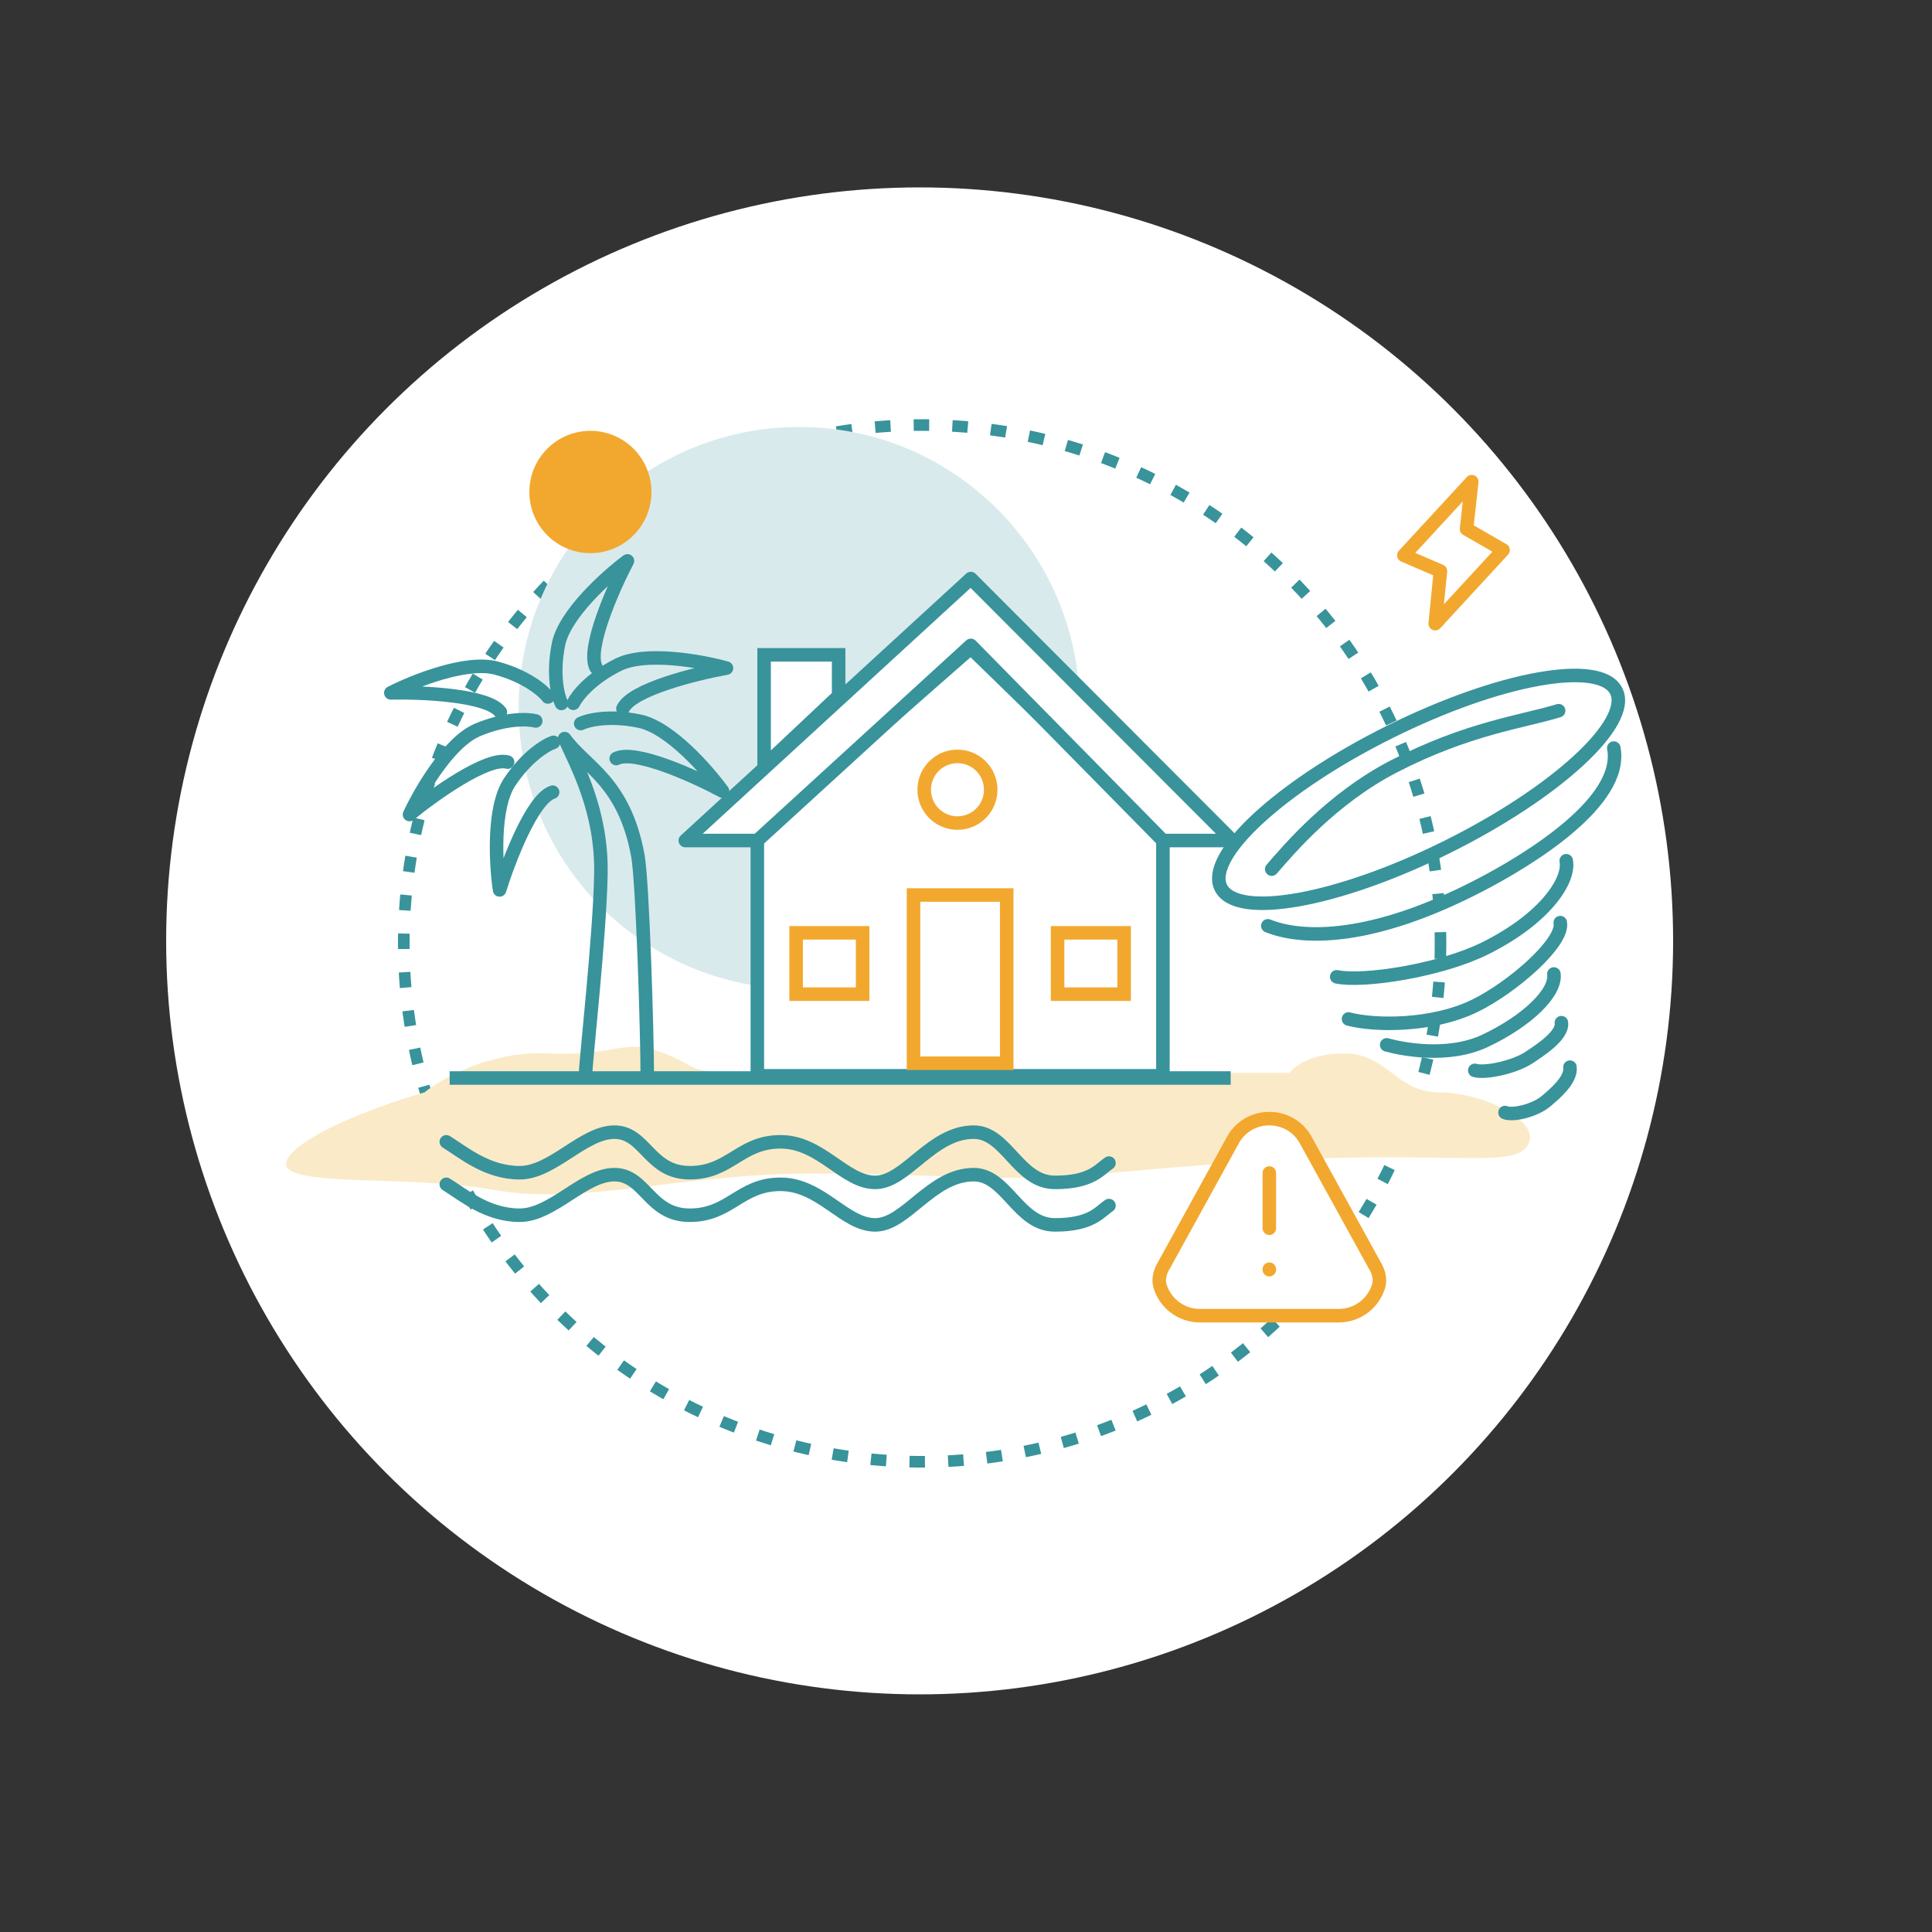 <svg width="500" height="500" viewBox="0 0 500 500" fill="none" xmlns="http://www.w3.org/2000/svg">
<rect x="0" y="0" width="500" height="500" fill="#333333" stroke="none"/>
<circle cx="238" cy="243.5" r="195" fill="white"/>
<circle cx="238.653" cy="244.153" r="134.153" stroke="#38939B" stroke-width="3" stroke-dasharray="4 6"/>
<ellipse cx="206.822" cy="183.231" rx="72.594" ry="72.731" fill="#D9EAEC"/>
<path d="M141.736 272.615C126.977 271.943 114.342 279.056 109.87 282.697C100.086 285.497 79.346 292.779 74.65 299.5C68.78 307.901 104 303.701 127.48 307.901C150.96 312.102 176.117 303.701 210.499 303.701C244.881 303.701 258.298 306.221 285.971 303.701C313.644 301.18 333.77 299.5 358.927 299.5C384.084 299.5 394.147 301.18 395.824 295.299C397.501 289.418 383.246 282.697 372.344 282.697C361.443 282.697 358.927 272.615 348.025 272.615C339.304 272.615 334.888 275.975 333.77 277.656H308.612H265.845H201.275C174.44 277.656 182.826 276.816 171.924 272.615C161.023 268.414 160.184 273.455 141.736 272.615Z" fill="#FBEAC7"/>
<ellipse cx="152.796" cy="127.326" rx="15.796" ry="15.826" fill="#F2A82E"/>
<path d="M196 216.144V278.41H300.961V216.144L251.243 167.716L196 216.144Z" fill="white" stroke="#38939B" stroke-width="3.5" stroke-linejoin="round"/>
<path d="M177.354 217.528H195.999L251.242 167.023L300.96 217.528H318.914L251.242 149.728L177.354 217.528Z" fill="white" stroke="#38939B" stroke-width="3.5" stroke-linejoin="round"/>
<rect x="236.418" y="231.624" width="24.121" height="43.545" stroke="#F2A82E" stroke-width="3.5"/>
<path d="M217.038 169.466V180.103L197.75 198.257V169.466H217.038Z" fill="white" stroke="#38939B" stroke-width="3.5"/>
<rect x="206.034" y="241.416" width="17.216" height="15.871" stroke="#F2A82E" stroke-width="3.5"/>
<rect x="273.707" y="241.416" width="17.216" height="15.871" stroke="#F2A82E" stroke-width="3.5"/>
<path d="M247.79 195.755C252.541 195.756 256.397 199.615 256.397 204.383C256.397 209.151 252.541 213.01 247.79 213.01C243.039 213.01 239.182 209.151 239.182 204.383C239.182 199.615 243.039 195.755 247.79 195.755Z" stroke="#F2A82E" stroke-width="3.5"/>
<path d="M116.371 278.989L318.5 278.989" stroke="#38939B" stroke-width="3.5"/>
<path d="M372.781 147.799L371.43 161.413L389.001 142.353L379.539 136.907L380.891 124.654L363.32 143.715L372.781 147.799Z" stroke="#F2A82E" stroke-width="3.5" stroke-linecap="round" stroke-linejoin="round"/>
<path d="M167.515 278.5C167.515 267.5 166.308 228.198 165.09 221.508C161.576 202.217 151.521 198.592 146.123 191.152C149.243 198.061 155.771 209.839 155.516 226C155.26 242.16 151.516 275 151.516 278.5" stroke="#38939B" stroke-width="3.5" stroke-linecap="square" stroke-linejoin="round"/>
<path d="M150.286 187.258C152.115 186.367 157.733 185 165.571 186.651C173.409 188.303 183.119 199.399 186.995 204.741C179.843 200.903 164.325 193.845 159.477 196.314" stroke="#38939B" stroke-width="3.5" stroke-linecap="round" stroke-linejoin="round"/>
<path d="M148.383 182.014C149.263 180.18 152.815 175.617 159.982 172.042C167.15 168.466 181.653 171.126 188.009 172.904C180.02 174.341 163.476 178.452 161.212 183.399" stroke="#38939B" stroke-width="3.5" stroke-linecap="round" stroke-linejoin="round"/>
<path d="M145.302 182.056C144.391 180.237 142.961 174.634 144.527 166.779C146.092 158.923 157.081 149.091 162.379 145.156C158.621 152.351 151.734 167.945 154.256 172.765" stroke="#38939B" stroke-width="3.5" stroke-linecap="round" stroke-linejoin="round"/>
<path d="M141.79 180.377C140.564 178.754 136.177 174.987 128.442 172.905C120.707 170.823 107.02 176.309 101.144 179.313C109.259 179.136 126.29 179.881 129.491 184.28" stroke="#38939B" stroke-width="3.5" stroke-linecap="round" stroke-linejoin="round"/>
<path d="M138.644 186.581C136.677 186.06 130.901 185.798 123.527 188.926C116.153 192.054 108.758 204.811 105.982 210.799C112.263 205.657 126.133 195.746 131.365 197.236" stroke="#38939B" stroke-width="3.5" stroke-linecap="round" stroke-linejoin="round"/>
<path d="M143.229 192.114C141.3 192.76 136.334 195.721 131.9 202.392C127.465 209.062 128.313 223.784 129.291 230.31C131.705 222.56 137.829 206.651 143.018 205.016" stroke="#38939B" stroke-width="3.5" stroke-linecap="round" stroke-linejoin="round"/>
<path d="M310.545 340.5C305.64 340.5 301.501 337.237 300.198 332.773C299.642 330.867 300.326 328.882 301.37 327.192L319.325 294.603C323.532 287.799 333.468 287.799 337.675 294.603L355.63 327.192C356.674 328.882 357.358 330.867 356.802 332.773C355.499 337.237 351.36 340.5 346.455 340.5H310.545Z" fill="white"/>
<path d="M328.5 317.869V303.571M328.5 328.466V328.592M346.455 340.5H310.545C305.64 340.5 301.501 337.237 300.198 332.773C299.642 330.867 300.326 328.882 301.37 327.192L319.325 294.603C323.532 287.799 333.468 287.799 337.675 294.603L355.63 327.192C356.674 328.882 357.358 330.867 356.802 332.773C355.499 337.237 351.36 340.5 346.455 340.5Z" stroke="#F2A82E" stroke-width="3.5" stroke-linecap="round" stroke-linejoin="round"/>
<path d="M115.5 306.5C119.833 309.167 126 314.5 134.5 314.5C143 314.5 151 304 159 304C167 304 168 314.5 178.5 314.5C189 314.5 191.5 306.5 202 306.5C212.5 306.5 218.5 317 226.5 317C234.5 317 241 304 252 304C260.5 304 263.5 317 273 317C282.5 317 284.5 313.667 287 312" stroke="#38939B" stroke-width="3.5" stroke-linecap="round" stroke-linejoin="round"/>
<path d="M115.5 295.5C119.833 298.167 126 303.5 134.5 303.5C143 303.5 151 293 159 293C167 293 168 303.5 178.5 303.5C189 303.5 191.5 295.5 202 295.5C212.5 295.5 218.5 306 226.5 306C234.5 306 241 293 252 293C260.5 293 263.5 306 273 306C282.5 306 284.5 302.667 287 301" stroke="#38939B" stroke-width="3.5" stroke-linecap="round" stroke-linejoin="round"/>
<ellipse cx="367.127" cy="204.286" rx="57.133" ry="16.63" transform="rotate(-26.436 367.127 204.286)" stroke="#38939B" stroke-width="3.5"/>
<path d="M329.117 224.931C333.544 219.802 344.7 206.612 360.775 198.317C379.937 188.429 394.055 186.787 403.375 183.927" stroke="#38939B" stroke-width="3.5" stroke-linecap="round" stroke-linejoin="round"/>
<path d="M417.648 193.601C420.301 207.417 395.862 222.398 383.084 229.041C354.926 243.682 336.916 243.161 328.114 239.599" stroke="#38939B" stroke-width="3.5" stroke-linecap="round" stroke-linejoin="round"/>
<path d="M405.339 222.766C406.319 227.868 399.866 237.702 384.378 245.414C372.722 251.219 352.739 254.235 345.941 252.797" stroke="#38939B" stroke-width="3.5" stroke-linecap="round" stroke-linejoin="round"/>
<path d="M403.794 238.772C404.783 243.921 391.36 255.572 381.685 260.301C370.658 265.689 355.706 265.498 348.991 263.709" stroke="#38939B" stroke-width="3.5" stroke-linecap="round" stroke-linejoin="round"/>
<path d="M402.146 252.067C402.807 256.881 395.286 264.159 384.448 269.314C374.8 273.905 362.834 271.511 358.872 270.407" stroke="#38939B" stroke-width="3.5" stroke-linecap="round" stroke-linejoin="round"/>
<path d="M404.089 264.67C404.539 268 398.432 271.871 395.804 273.633C391.86 276.277 384.224 277.794 381.67 277.011" stroke="#38939B" stroke-width="3.5" stroke-linecap="round" stroke-linejoin="round"/>
<path d="M406.304 276.184C406.732 279.515 402.167 283.221 400.204 284.912C397.259 287.449 391.466 288.769 389.496 287.923" stroke="#38939B" stroke-width="3.5" stroke-linecap="round" stroke-linejoin="round"/>
</svg>
